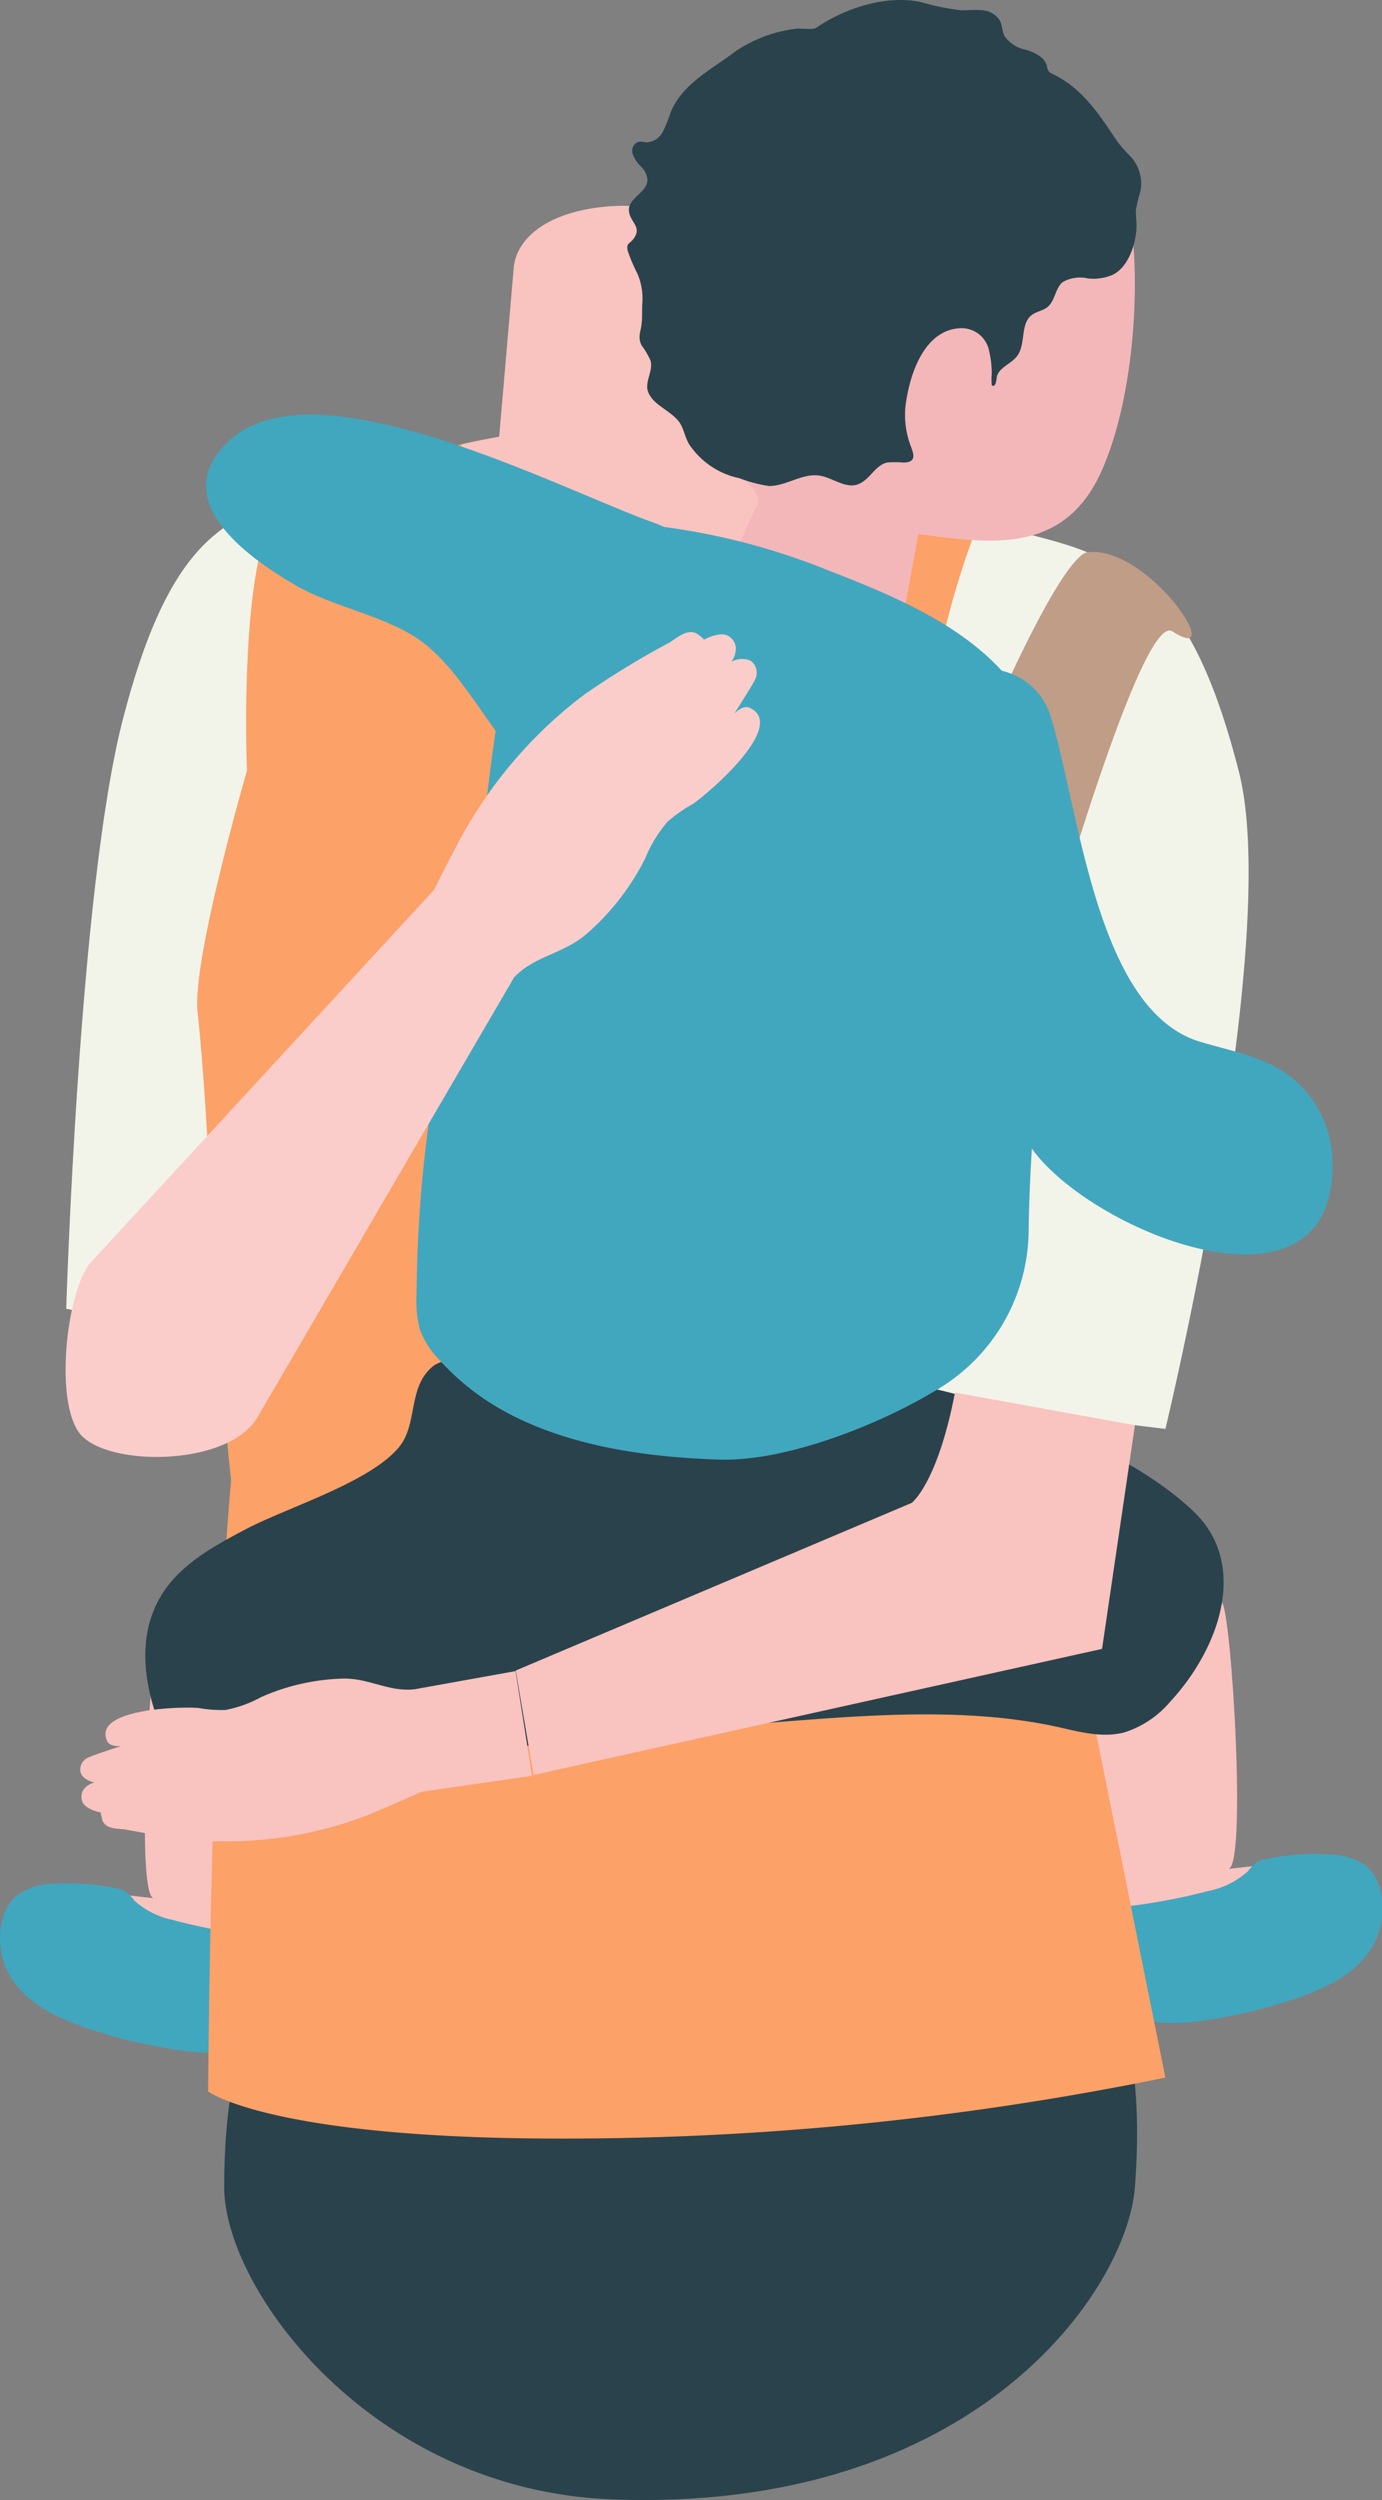 <svg xmlns="http://www.w3.org/2000/svg" viewBox="0 0 143.76 259.92">
  <rect x="0" y="0" width="143.76" height="259.92" fill="#808080" stroke="none"/>
  <defs>
    <style>
      .cls-1 {
        fill: #f9c3c0;
      }

      .cls-2 {
        fill: #41a7bf;
      }

      .cls-3 {
        fill: #f3f4e9;
      }

      .cls-4 {
        fill: #2a424b;
      }

      .cls-5 {
        fill: #fca167;
      }

      .cls-6 {
        fill: #bf9d86;
      }

      .cls-7 {
        fill: #f3b7ba;
      }

      .cls-8 {
        fill: #facdcb;
      }
    </style>
  </defs>
  <g id="レイヤー_2" data-name="レイヤー 2">
    <g id="レイヤー_12" data-name="レイヤー 12">
      <g>
        <g>
          <path class="cls-1" d="M127.77,194.31l4.12-.47a16.57,16.57,0,0,1,6.51.14c2.1.61,4,2.31,4.25,4.48a5.54,5.54,0,0,1-2.24,4.62,14.09,14.09,0,0,1-4.83,2.22A66,66,0,0,1,120.5,208a5.79,5.79,0,0,1-3.5-.56,5.58,5.58,0,0,1-2-3.07c-2.22-6.46-2.61-13.37-3-20.18-.24-4.4-.44-9,1.37-13,2.48-5.48,11-11.59,13.82-4.45C128.18,169.05,129.67,194.09,127.77,194.31Z"/>
          <path class="cls-2" d="M125.78,196.58a8.6,8.6,0,0,0,4-2,4.9,4.9,0,0,1,1-1,3.26,3.26,0,0,1,1-.32,24.3,24.3,0,0,1,6.48-.45,6.68,6.68,0,0,1,3.74,1.1,4.92,4.92,0,0,1,1.66,2.89,7.76,7.76,0,0,1-1,5.75c-1.75,2.82-5.1,4.33-8.35,5.39a53.55,53.55,0,0,1-9.55,2.19c-2.66.34-5.6.41-7.76-1.11A10.09,10.09,0,0,1,114,205.3c-1.11-2.13-3.15-6.46.59-6.84A63.18,63.18,0,0,0,125.78,196.58Z"/>
        </g>
        <g>
          <path class="cls-1" d="M16,197.35l-4.12-.46a16.57,16.57,0,0,0-6.51.13c-2.1.62-4,2.31-4.25,4.49a5.49,5.49,0,0,0,2.24,4.61,14.25,14.25,0,0,0,4.82,2.23A66.72,66.72,0,0,0,23.25,211a5.79,5.79,0,0,0,3.5-.57,5.65,5.65,0,0,0,2-3.07c2.22-6.45,2.6-13.37,3-20.18.24-4.4.44-9-1.38-13-2.48-5.48-11-11.59-13.81-4.45C15.58,172.1,14.08,197.14,16,197.35Z"/>
          <path class="cls-2" d="M18,199.62a8.58,8.58,0,0,1-4-2,4.9,4.9,0,0,0-1-1,3.32,3.32,0,0,0-1-.32,24.69,24.69,0,0,0-6.48-.45A6.79,6.79,0,0,0,1.83,197a5,5,0,0,0-1.66,2.88,7.84,7.84,0,0,0,1,5.76c1.76,2.81,5.1,4.32,8.35,5.38a53,53,0,0,0,9.56,2.19c2.66.35,5.59.41,7.75-1.1a10,10,0,0,0,2.91-3.74c1.12-2.14,3.16-6.47-.58-6.85A62.14,62.14,0,0,1,18,199.62Z"/>
        </g>
        <path class="cls-3" d="M39.86,49.17s-7.71,1.47-11.42,3c-5.76,2.45-11.15,5-15.7,22.78s-5.85,61.12-5.85,61.12l27.25,5.38S50.6,75,49.08,65.15,39.86,49.17,39.86,49.17Z"/>
        <path class="cls-4" d="M118.06,227.37c-.81,10.67-16.55,33.91-54.35,32.49-25-.94-40.39-21.79-40.39-32.49,0-32.8,19.34-32.25,44.37-32.25S121.08,187.31,118.06,227.37Z"/>
        <path class="cls-5" d="M121.23,216l-12.7-63.06,3.13-79.75c1.25-7.48-1.74-15.08-9.9-18.77C83,45.91,65.62,37.86,30.19,51.77c-4.85,1.9-4.73,22.12-4.5,28.37,0,0-5.7,19.59-5.14,25,1.56,15.3,1.32,28.41,3.49,48.79-2.18,24.54-2.39,63.51-2.39,63.51s6.66,5.07,38.25,4.9A311.18,311.18,0,0,0,121.23,216Z"/>
        <path class="cls-1" d="M63.87,21.42c6.74-.37,10.52,3.22,10.7,6.5l4.63,21.8c-.11,3.82-6.41,7.26-14.08,7.68s-13.8-2.33-13.7-6.15l2-23.17C53.56,24.73,57.14,21.79,63.87,21.42Z"/>
        <path class="cls-1" d="M54.23,75.79s25-8.9,28-25.61a11.4,11.4,0,0,0-.62-3.64c-9.37-2.56-19.92-3.39-33.58-.35a11.38,11.38,0,0,0-.73,4C45.58,64.91,54.23,75.79,54.23,75.79Z"/>
        <path class="cls-1" d="M108.1,75.51a9.61,9.61,0,0,1,16.09-2.11c4.36,5.35,6.43,11.89,4.43,25.52l-13.73,64L55.76,176l-1.85-10.86L95.1,147.75s8.33-40.56,8.47-48.82C103.75,88.09,105.75,80.6,108.1,75.51Z"/>
        <path class="cls-3" d="M101.76,54.4s7.71,1.47,11.42,3.05c5.76,2.44,11.15,5,15.69,22.77s-7.64,68.34-7.64,68.34L92,145s3.32-62.5,4.84-72.34A91.32,91.32,0,0,1,101.76,54.4Z"/>
        <path class="cls-6" d="M104.56,167.05c-1.29-7.55-11.39-7.18-10.18-13,4.2-20.16,23-91.34,27.57-88.41,5.85,3.77-2.29-8.85-8.77-8.24-4.56.43-25.25,50.59-28.8,76.71-3,22.32,13.55,33.08,7.59,32.76"/>
        <path class="cls-4" d="M50.05,182.27a231.75,231.75,0,0,1,24.88-2.79c11.57-.76,24.23-2.46,35.64.19,2.11.49,4.33,1,6.43.43a10.32,10.32,0,0,0,4.72-3.17c5.15-5.56,8.18-14.22,2.51-19.72-6.34-6.14-18.79-11-27.26-12.86-6-1.33-12.13-1.48-18.25-1.63l-17.16-.41c-3.09-.07-14.15-2.12-16.47-.3-2.73,2.14-1.56,6.05-3.62,8.49-3.11,3.69-11.72,6.26-16,8.54-3.22,1.71-6.58,3.54-8.55,6.6-3.84,6-.9,13.93,2.79,20a5,5,0,0,0,1.45,1.73,4.79,4.79,0,0,0,2.85.49c4.94-.26,9.71-1.8,14.49-3.08C42.29,183.78,46.16,183,50.05,182.27Z"/>
        <g>
          <path class="cls-1" d="M43.85,186.29S40,188,38.42,188.65a40.82,40.82,0,0,1-15.79,2.78l-.63,0a78.55,78.55,0,0,1-8.93-1.22c-.76-.11-2,0-2.4-.9,0,0-.26-.88-.14-.86,0,0-1.75-.31-2-1.23-.19-.74.06-1.51,1.29-1.91,0,0-1.14-.19-1.43-1a1.36,1.36,0,0,1,.83-1.6c.4-.21,3.38-1.18,3.38-1.18s-1.15.14-1.45-.51c-1.61-3.44,8.06-3.61,9.53-3.44a13.55,13.55,0,0,0,2.77.2,12.46,12.46,0,0,0,3.7-1.33,22.49,22.49,0,0,1,8.47-1.93c2.75-.08,4.86,1.44,7.56,1.1l10.45-1.88,1.71,10.89Z"/>
          <path class="cls-1" d="M118.06,148.18l-3.42,23.25L55.5,184.54l-1.85-10.86,41.19-17.43s2.68-2,4.5-11.47Z"/>
        </g>
      </g>
      <g id="レイヤー_3" data-name="レイヤー 3">
        <path class="cls-2" d="M32.26,43.12c-3.57,0-6.62.85-8.72,3-6,6,2.25,11.85,7.18,14.71,3.91,2.28,9.15,3.13,12.78,5.61s6.27,7.3,9,10.8a7.27,7.27,0,0,0,1.84,1.87c4.16,2.57,12.09-7,14.74-9.58,4.12-4.08,6-12.67-1-15.16C60.48,51.67,43.71,43.11,32.26,43.12Z"/>
        <g>
          <path class="cls-7" d="M117.43,22.1C116.36,17,109.65,10.42,94.05,8.65S73,17.56,71.14,31.12c-1,7.71-.38,11.27,3.72,16.26C76,48.77,79.44,51,78.78,52.45c-1.81,3.9-5,10.89-5,10.89-.45,2.42,3.52,5.59,8.86,7.08s10,.76,10.47-1.65l2.42-13.25c7.37,1,15,2.16,18.94-6.29C118.24,41.05,118.67,27.92,117.43,22.1Z"/>
          <path class="cls-4" d="M67.7,41.26c.66,1,2.23,1.58,3,2.68.45.69.56,1.55,1,2.27a8.34,8.34,0,0,0,5.22,3.51,14.65,14.65,0,0,0,3.07.81c1.79,0,3.43-1.32,5.2-1.09,1.39.19,2.7,1.37,4,.93s1.81-2,3.09-2.28a9.27,9.27,0,0,1,1.66,0c1.7,0,.94-1.2.64-2.17a9,9,0,0,1-.37-3.85c.52-3.79,2.19-7.72,5.58-7.94a2.92,2.92,0,0,1,3.12,2.46,9.54,9.54,0,0,1,.25,2.38,5.32,5.32,0,0,0,0,1s0,.07,0,.08c.43.33.5-.63.52-.8.15-1,1.44-1.37,2.08-2.18,1-1.23.32-3.36,1.56-4.31.49-.38,1.17-.45,1.65-.84.79-.65.79-1.94,1.57-2.59a3.67,3.67,0,0,1,2.65-.38,5.1,5.1,0,0,0,2.51-.36c1.82-.84,2.61-3.67,2.52-5.51a10.8,10.8,0,0,1-.06-1.27,16.8,16.8,0,0,1,.48-1.95,4.18,4.18,0,0,0-1.2-3.76A11.47,11.47,0,0,1,115.75,14c-1.72-2.57-3.39-4.92-6.26-6.32a1,1,0,0,1-.41-.27,1.54,1.54,0,0,1-.18-.56c-.24-.91-1.23-1.36-2.12-1.66a3.54,3.54,0,0,1-2.3-1.46c-.24-.51-.22-1.11-.48-1.6a2.29,2.29,0,0,0-1.83-1.06c-.72-.08-1.46,0-2.19,0A26.52,26.52,0,0,1,95.72.2c-3.63-.74-7.85.66-10.85,2.71-.31.22-1.66,0-2.09.08A14.29,14.29,0,0,0,76.42,5.4C74,7.25,71,8.68,69.76,11.69a14.68,14.68,0,0,1-.81,2,2,2,0,0,1-1.75,1.11,2.86,2.86,0,0,0-.77-.06,1,1,0,0,0-.61,1.29,3.57,3.57,0,0,0,.88,1.31,2.09,2.09,0,0,1,.65,1.42c-.06,1.26-2,1.85-1.93,3.11s1.46,1.69.45,3c-.42.53-.72.38-.58,1.19a17.41,17.41,0,0,0,1,2.36,6.53,6.53,0,0,1,.54,2.95c-.07.75,0,1.48-.08,2.2-.07.88-.46,1.46,0,2.35a7.84,7.84,0,0,1,.93,1.6c.24,1-.47,1.94-.34,2.93A2,2,0,0,0,67.7,41.26Z"/>
        </g>
        <path class="cls-2" d="M52.26,146.61c6.63,3.71,14.85,4.9,22.6,5.14,6.86.21,16.58-3.58,22.73-7.34A19.38,19.38,0,0,0,107,128.18c.17-14.74,2.71-29.48,2.54-44.23S97.92,63.83,86.18,59.31a69.82,69.82,0,0,0-20.51-4.89c-13.88-.88-14,24.6-15.89,34.49-3.38,17.3-6.29,28.38-6.45,45.77a11.41,11.41,0,0,0,.35,3.55,9.11,9.11,0,0,0,2,3.13A25.64,25.64,0,0,0,52.26,146.61Z"/>
        <path class="cls-2" d="M122.28,107.12a9.85,9.85,0,0,0,2.5,1.17c3,.91,6.14,1.44,8.75,3.14a11.38,11.38,0,0,1,5.05,8.73c1.07,19-26.54,7.46-31.76-1.55-8-13.91-11.71-21.19-15.28-34.79-1.17-4.46,1.87-11.17,5.55-13.11,4.64-2.44,10.53-1.34,12.18,3.69C112.06,83.49,113.74,101.64,122.28,107.12Z"/>
        <path class="cls-8" d="M45.14,92.53s2.14-4.29,3.12-6a46.67,46.67,0,0,1,12-13.92l.57-.43a91,91,0,0,1,8.83-5.39c.76-.45,1.74-1.42,2.79-.94,0,0,.87.6.75.67,0,0,1.78-1,2.66-.34.7.51,1,1.38.23,2.63a2.2,2.2,0,0,1,2-.11,1.55,1.55,0,0,1,.43,2c-.21.48-2.15,3.51-2.15,3.51s.92-1,1.66-.6c3.92,1.89-4.55,9.05-6,10a15.39,15.39,0,0,0-2.6,1.83,14.13,14.13,0,0,0-2.34,3.86A25.65,25.65,0,0,1,61,97.11c-2.39,2.07-5.36,2.24-7.52,4.5l-26.7,45.75c-2.95,5-14.91,5.16-18.19,2-3-2.88-1.78-14.63.7-17.95Z"/>
      </g>
    </g>
  </g>
</svg>
